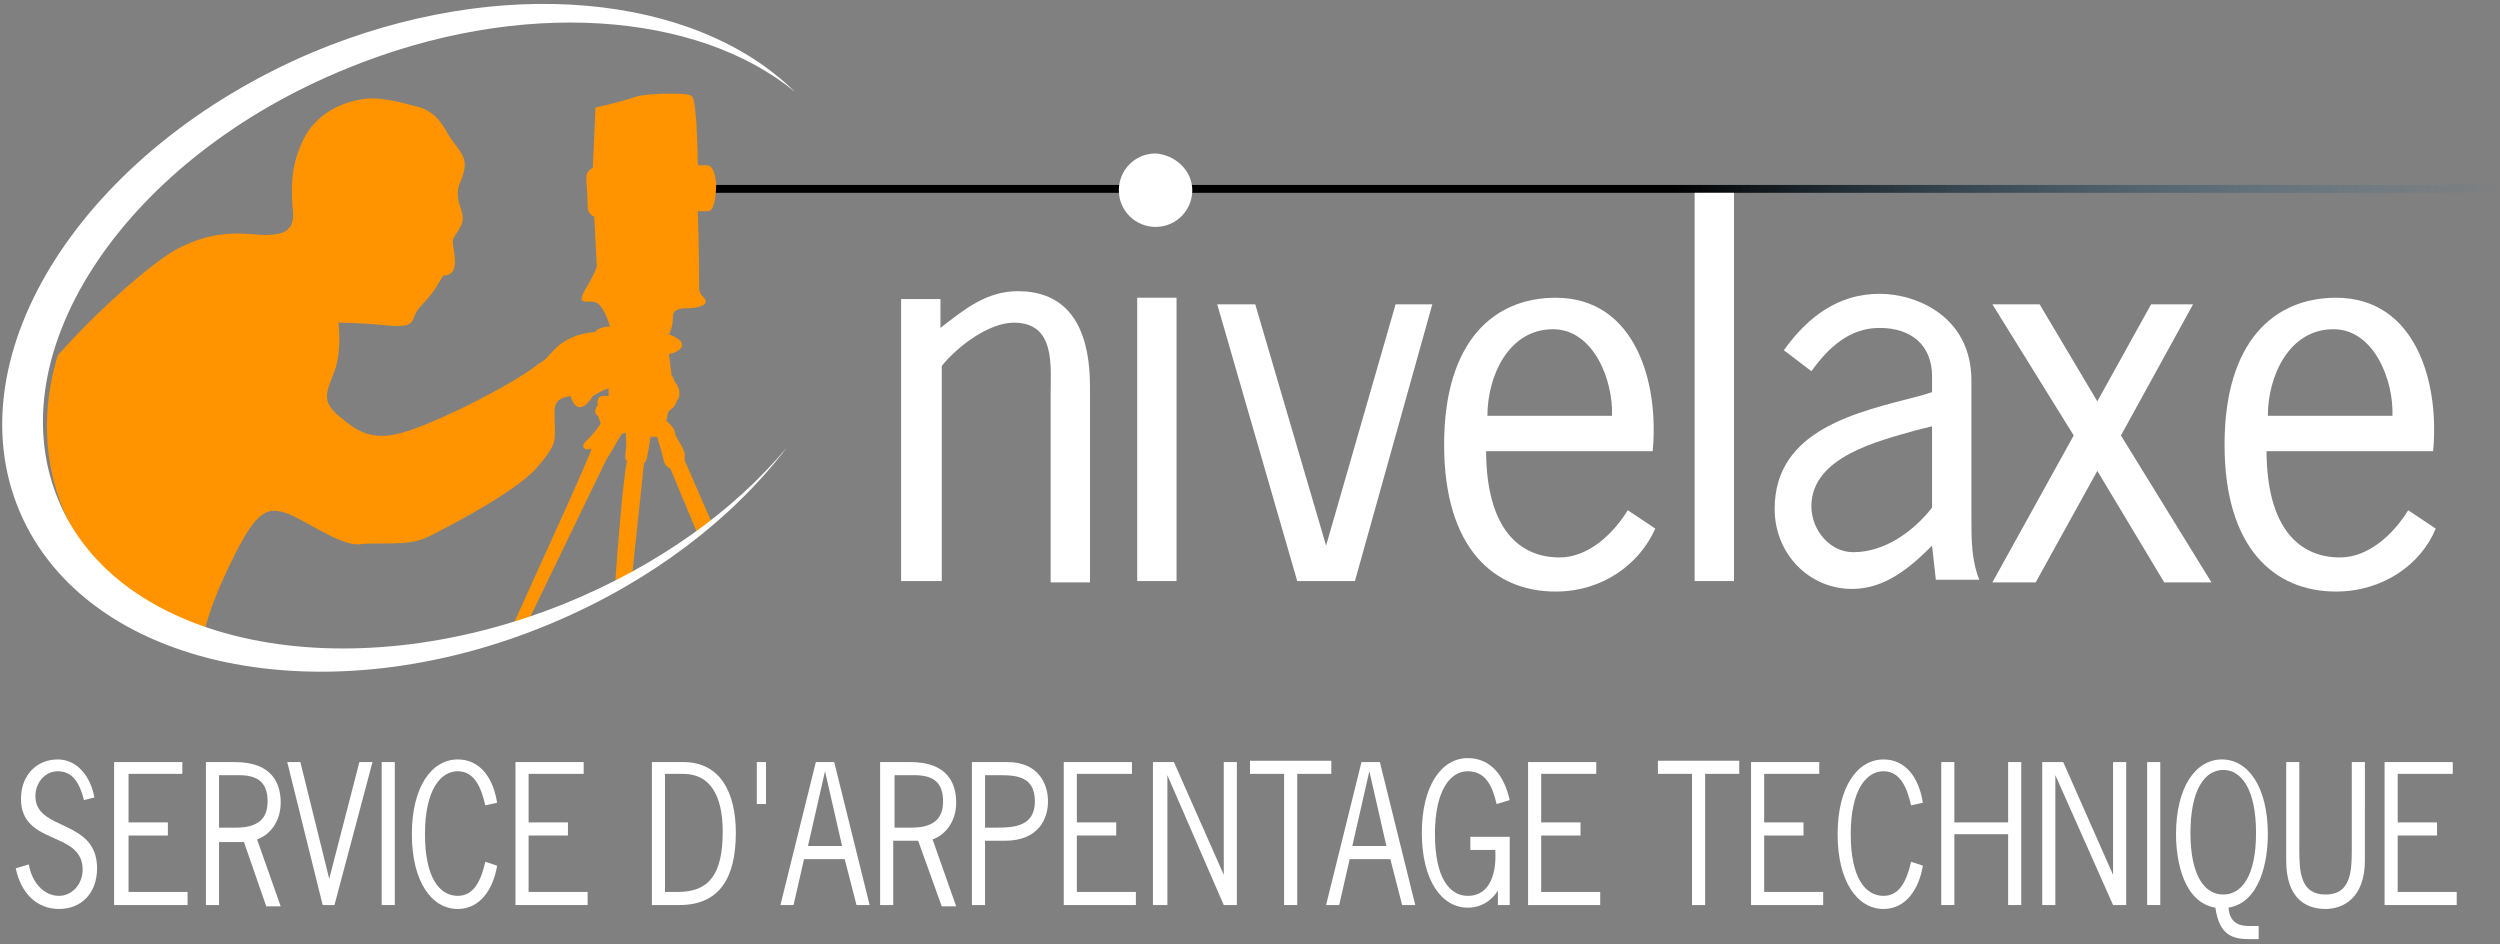 <?xml version="1.0" encoding="utf-8"?>
<!-- Generator: Adobe Illustrator 24.0.1, SVG Export Plug-In . SVG Version: 6.00 Build 0)  -->
<svg version="1.1" id="Calque_1" xmlns="http://www.w3.org/2000/svg" xmlns:xlink="http://www.w3.org/1999/xlink" x="0px" y="0px"
	 viewBox="0 0 190.6 72" style="enable-background:new 0 0 190.6 72;" xml:space="preserve">
<rect x="0" y="0" width="190.6" height="72" fill="#808080" stroke="none"/>
<style type="text/css">
	.st0{fill:#FFFFFF;}
	.st1{fill:url(#SVGID_1_);}
	.st2{fill:#FF9400;}
</style>
<g>
	<g>
		<path class="st0" d="M71.7,44.3h-3V22.8h3V25c1.8-1.4,3.5-2.8,5.9-2.8c3,0,5.5,1.7,5.5,7.3v14.9h-3V30.2c0-2.3,0.4-5.6-2.8-5.6
			c-1.9,0-4.3,1.8-5.5,3.3V44.3z"/>
		<linearGradient id="SVGID_1_" gradientUnits="userSpaceOnUse" x1="191.376" y1="14.418" x2="127.688" y2="14.418">
			<stop  offset="0" style="stop-color:#31749E;stop-opacity:0"/>
			<stop  offset="1" style="stop-color:#000000"/>
		</linearGradient>
		<rect x="54" y="14.1" class="st1" width="136.5" height="0.6"/>
		<path class="st0" d="M89.7,44.3h-3V22.7h3V44.3z"/>
		<path class="st0" d="M103.3,44.3h-4.4l-6.1-21.1h2.9l5.4,18.4l5.3-18.4h2.8L103.3,44.3z"/>
		<path class="st0" d="M113.3,34.3c0,6.1,2.6,8.2,5.6,8.2c2.2,0,4.1-1.8,5.2-3.6l2.1,1.4c-1.2,2.7-4,4.8-7.6,4.8
			c-4.7,0-8.5-3.3-8.5-11.2c0-7.9,3.8-11.2,8.5-11.2c6.1,0,7.9,6.5,7.4,11.7H113.3z M122.9,31.7c0.1-2.7-1.4-6.6-4.5-6.6
			c-3.4,0-5,3.6-5,6.6H122.9z"/>
		<path class="st0" d="M132.2,44.3h-3V14.7h3V44.3z"/>
		<path class="st0" d="M147.6,44.3l-0.3-2.7c-1.7,1.7-3.6,3.3-6.1,3.3c-3.3,0-5.9-2.7-5.9-6.1c0-6.1,6.4-7.4,11-8.6l1-0.3v-1.2
			c0-2.4-1.6-3.7-4-3.7c-2.3,0-3.9,1.5-5.2,3.3l-2.1-1.6c1.8-2.5,4.1-4.3,7.3-4.3c2.9,0,7,1.8,7,6.6v10.5c0,1.6,0,3.2,0.6,4.7H147.6
			z M146.1,32.8c-2.8,0.8-8,2-8,5.8c0,1.8,1.4,3.5,3.2,3.5c2.4,0,4.6-1.6,6-3.4v-6.2L146.1,32.8z"/>
		<path class="st0" d="M161.7,33.2l6.9,11.2H165l-5.1-8.5l-4.7,8.5h-3.3l6.2-11.2l-6.2-10h3.6l4.4,7.4l4.1-7.4h3.2L161.7,33.2z"/>
		<path class="st0" d="M172.8,34.3c0,6.1,2.6,8.2,5.6,8.2c2.2,0,4.1-1.8,5.2-3.6l2.1,1.4c-1.1,2.7-4,4.8-7.6,4.8
			c-4.7,0-8.5-3.3-8.5-11.2c0-7.9,3.8-11.2,8.5-11.2c6.1,0,7.9,6.5,7.4,11.7H172.8z M182.4,31.7c0.1-2.7-1.4-6.6-4.5-6.6
			c-3.4,0-5,3.6-5,6.6H182.4z"/>
		<g>
			<path class="st0" d="M90.9,14.5c0,1.5-1.2,2.8-2.8,2.8c-1.5,0-2.8-1.2-2.8-2.8c0-1.5,1.2-2.8,2.8-2.8
				C89.6,11.8,90.9,13,90.9,14.5z"/>
		</g>
	</g>
	<g>
		<path class="st2" d="M17.4,43.3c1.6-3.3,2.5-4.7,4-4.3c1.5,0.3,4.3,2.6,6,2.5c1.7-0.2,3.7,0.2,5.3-0.6c1.6-0.8,6.4-3.3,8.1-5.1
			c1.7-1.9,1.5-2.2,1.5-3.4c0-1.2-0.3-2,1.2-2.2c0.6,1.9,1.7,0,1.7,0s0.6-0.4,1.2-0.6l0,0.6c0,0-0.7-0.1-0.8,0.2
			c-0.1,0.4,0,0.5,0,0.5s-0.1,0-0.2,0.3c-0.1,0.4,0.2,0.5,0.2,0.5l0.2,0.6c0,0-0.6,0.9-1.1,1.3c-0.5,0.5-0.1,0.8,0.4,0.6
			c-0.2,0.8-4.4,9.9-6.1,13.7c0.4-0.1,0.8-0.2,1.2-0.4l6-12.4c0,0,0.3-0.5,0.6-1c0.3-0.5,0.5-0.9,0.6-1c0.1-0.1,0.3-0.1,0.3-0.1
			s0.1,1,0,1.4c0,0.4-0.1,0.6,0.1,0.7c-0.3,1.6-0.7,6.4-0.9,9.4c0.5-0.2,0.9-0.5,1.3-0.7l0.9-8.5c0,0,0.1,0,0.2-0.3
			c0.1-0.4,0.3-1.7,0.3-1.7l0.5,0c0,0,0.4,1.3,0.5,1.8c0.1,0.5,0.5,0.6,0.5,0.6l2,4.8c0.4-0.3,0.7-0.5,1.1-0.8l-2-4.6
			c0,0,0-0.2,0-0.5c0-0.3-0.7-1.4-0.7-1.4s0-0.3-0.2-0.6c-0.2-0.3-0.5-0.5-0.5-0.5s0,0,0.1-0.5c0.1-0.5,0.4-0.3,0.6-0.8
			c0.2-0.5,0.3-0.4,0.3-0.8c0-0.4-0.1-0.5-0.4-1c-0.1-0.2-0.1-0.3-0.2-0.4L51,27c0,0,1-0.2,1-0.7c0-0.5-1-0.8-1-0.8s0.3-0.5,0.3-1.3
			c0-0.7,0.7-0.7,1.1-0.7c0.4,0,1.4-0.1,1.4-0.5c0-0.4-0.5-0.4-0.5-1.1c0-0.4,0-3-0.1-5.8c0.2,0,0.5,0,0.8,0c0.4,0,0.6-1,0.6-2.1
			c-0.1-1.1-0.4-1.4-0.7-1.4c-0.2,0-0.5,0-0.7,0c0-1.4-0.1-2.6-0.1-3.2c-0.2-2.1-0.2-2.1-0.7-2.2c-0.6-0.1-3.2-0.1-4,0.2
			c-0.8,0.3-3,0.8-3,0.8l-0.2,4.6c0,0-0.5,0.2-0.5,0.7c0,0.5,0.1,1.4,0.1,2.2c0,0.7,0.5,0.8,0.5,0.8l0.2,3.8c0,0,0,0.2-0.6,1.3
			c-0.7,1.1-0.7,1.4-0.2,1.4c0.5,0,0.8-0.1,1.2,0.5c0.4,0.6,0.6,1.4,0.6,1.4s-0.9,0-1.1,0.4c-3.1,0.3-3.3,2-4.3,2.4
			c-1.9,1.6-8.7,5-10.9,5.4c-2.2,0.5-3.3-0.5-4.5-1.5c-1.2-1.1-0.8-1.7-0.2-3.3c0.6-1.6,0.3-3.7,0.3-3.7s1.6,0,3.6,0.2
			c2,0.2,2-0.2,2.2-0.7c0.3-0.7,0.5-0.7,1.3-1.7c0.8-1.1,0,0,0.9-1.4c1.1,0,0.9-1.1,0.8-2c-0.2-0.9,0-0.8,0.5-1.7
			c0.5-0.9-0.2-1.5-0.2-2.5c0-0.9,0.3-0.8,0.5-1.9c0.2-1.1-0.6-1.6-1.2-2.6c-0.6-1.1-1.2-1.9-2.5-2.2c-1.2-0.3-2.8-0.8-4.3-0.5
			c-1.6,0.3-3.4,1.2-4.3,3.1c-0.9,1.9-0.9,3.4-0.8,5c0.2,1.5-0.3,1.7-0.3,1.7s-0.2,0.6-2.2,0.5c-2-0.2-4-0.2-6.5,1.2
			c-1.9,1.1-5.9,4.6-8.9,8c-1.2,4-1.1,8,0.4,11.7c1.9,4.5,5.7,7.7,10.7,9.6C16,46.4,16.7,44.8,17.4,43.3z"/>
	</g>
	<path class="st0" d="M43.1,46c-16.8,6.8-34.2,3.2-38.7-8C-0.2,26.7,9.7,12,26.5,5.2C39.7-0.2,53.2,0.9,60.6,7C53-0.5,38.1-2,23.8,4
		C6.4,11.4-3.6,27,1.5,39c5.1,12,23.3,15.8,40.6,8.5c7.6-3.2,13.8-8,17.9-13.4C56,38.9,50.2,43.1,43.1,46z"/>
</g>
<g>
	<path class="st0" d="M6.4,61c-0.3-1.2-0.8-2.2-2-2.2c-0.9,0-1.7,0.8-1.7,1.9c0,2.7,4.7,1.7,4.7,5.5c0,1.9-1.2,3.1-2.9,3.1
		c-1.7,0-2.9-1.2-3.3-3.1l1-0.3c0.2,1.3,1.1,2.4,2.3,2.4c1,0,1.8-0.9,1.8-2c0-3-4.7-1.8-4.7-5.4c0-1.8,1.2-3,2.8-3
		c1.5,0,2.5,1.3,2.8,2.9L6.4,61z"/>
	<path class="st0" d="M13.9,59H9.8v3.7h3v1h-3V68h4.5v1H8.7V58.1h5.2V59z"/>
	<path class="st0" d="M17.9,58.1c3,0,3.5,1.8,3.5,3.1c0,1.3-0.7,2.4-1.8,2.8l1.8,5.1h-1.1l-1.7-4.9h-1.9V69h-1V58.1H17.9z
		 M16.6,63.1H18c2,0,2.4-1,2.4-2c0-1.5-0.8-2-2.2-2h-1.5V63.1z"/>
	<path class="st0" d="M25.5,69h-0.9l-2.7-10.9h1l2.2,8.9h0l2.3-8.9h1L25.5,69z"/>
	<path class="st0" d="M30.1,69h-1V58.1h1V69z"/>
	<path class="st0" d="M37,61.4c-0.3-1.3-0.8-2.6-2.1-2.6c-1.3,0-2.5,1.4-2.5,4.8c0,3.3,1.1,4.7,2.5,4.7c1.3,0,1.8-1.3,2.1-2.6
		l0.9,0.3c-0.3,1.8-1.3,3.3-3,3.3c-2,0-3.5-2.1-3.5-5.7s1.5-5.7,3.5-5.7c1.7,0,2.7,1.4,3,3.3L37,61.4z"/>
	<path class="st0" d="M44.5,59h-4.2v3.7h3v1h-3V68h4.5v1h-5.5V58.1h5.2V59z"/>
	<path class="st0" d="M52.1,58.1c2.8,0,4,2.3,4,5.4c0,3.5-1.3,5.5-4.3,5.5h-2.1V58.1H52.1z M50.8,68h0.9c2.4,0,3.4-1.4,3.4-4.6
		c0-2.8-1-4.4-3-4.4h-1.4V68z"/>
	<path class="st0" d="M57.7,58.1h0.7v3.2h-0.7V58.1z"/>
	<path class="st0" d="M66.3,69h-1l-0.9-3.5h-3.1L60.5,69h-1l2.7-10.9h1.4L66.3,69z M62.9,58.8L62.9,58.8l-1.3,5.7h2.6L62.9,58.8z"/>
	<path class="st0" d="M69.4,58.1c3,0,3.5,1.8,3.5,3.1c0,1.3-0.7,2.4-1.8,2.8l1.8,5.1h-1.1L70,64.1h-1.9V69h-1V58.1H69.4z M68.1,63.1
		h1.4c2,0,2.4-1,2.4-2c0-1.5-0.8-2-2.2-2h-1.5V63.1z"/>
	<path class="st0" d="M76.8,58.1c2.4,0,3.1,1.7,3.1,3c0,1.3-0.7,3-3.3,3h-1.5V69h-1V58.1H76.8z M75.1,63.1H76c1.3,0,2.9-0.1,2.9-2
		c0-2.1-1.7-2-3.1-2h-0.7V63.1z"/>
	<path class="st0" d="M86.3,59h-4.2v3.7h3v1h-3V68h4.5v1h-5.5V58.1h5.2V59z"/>
	<path class="st0" d="M88.9,69h-1V58.1h1.6l3.8,8.6h0v-8.6h1V69h-1L89,59.1h0V69z"/>
	<path class="st0" d="M101.5,59h-2.6v10h-1V59h-2.6v-1h6.2V59z"/>
	<path class="st0" d="M107.9,69h-1l-0.9-3.5h-3.1l-0.8,3.5h-1l2.7-10.9h1.4L107.9,69z M104.4,58.8L104.4,58.8l-1.3,5.7h2.6
		L104.4,58.8z"/>
	<path class="st0" d="M114.1,61.3c-0.3-1.3-0.8-2.5-2.2-2.5c-1.3,0-2.5,1.4-2.5,4.8c0,3.3,1.1,4.7,2.5,4.7c1.8,0,2.2-1.9,2.1-3.5
		h-1.9v-1h3V69h-0.9v-1.1c-0.5,0.8-1.3,1.3-2.3,1.3c-2,0-3.5-2.1-3.5-5.7s1.5-5.7,3.5-5.7c1.8,0,2.8,1.4,3.2,3.2L114.1,61.3z"/>
	<path class="st0" d="M121.7,59h-4.2v3.7h3v1h-3V68h4.5v1h-5.5V58.1h5.2V59z"/>
	<path class="st0" d="M132.5,59H130v10h-1V59h-2.6v-1h6.2V59z"/>
	<path class="st0" d="M138.7,59h-4.2v3.7h3v1h-3V68h4.5v1h-5.5V58.1h5.2V59z"/>
	<path class="st0" d="M145.7,61.4c-0.3-1.3-0.8-2.6-2.1-2.6c-1.3,0-2.5,1.4-2.5,4.8c0,3.3,1.1,4.7,2.5,4.7c1.3,0,1.8-1.3,2.1-2.6
		l0.9,0.3c-0.3,1.8-1.3,3.3-3,3.3c-2,0-3.5-2.1-3.5-5.7s1.5-5.7,3.5-5.7c1.7,0,2.7,1.4,3,3.3L145.7,61.4z"/>
	<path class="st0" d="M153.1,62.7v-4.6h1V69h-1v-5.4h-4.1V69h-1V58.1h1v4.6H153.1z"/>
	<path class="st0" d="M156.7,69h-1V58.1h1.6l3.8,8.6h0v-8.6h1V69h-1l-4.4-9.9h0V69z"/>
	<path class="st0" d="M164.7,69h-1V58.1h1V69z"/>
	<path class="st0" d="M172.2,70.6v1h-0.7c-1.3,0-2.3-0.3-2.6-2.4c-2.4-0.4-3-3.5-3-5.6c0-3.6,1.5-5.7,3.5-5.7c2,0,3.5,2.1,3.5,5.7
		c0,2.1-0.6,5.2-3,5.6c0.1,1.3,1,1.4,1.6,1.4H172.2z M167,63.5c0,3.3,1.1,4.7,2.5,4.7s2.5-1.4,2.5-4.7c0-3.3-1.1-4.8-2.5-4.8
		S167,60.2,167,63.5z"/>
	<path class="st0" d="M180.3,65.6c0,2.9-1.7,3.7-3,3.7c-1.4,0-3-0.7-3-3.7v-7.5h1v6.7c0,1.7,0.1,3.4,2,3.4c1.9,0,2-1.7,2-3.4v-6.7h1
		V65.6z"/>
	<path class="st0" d="M187,59h-4.2v3.7h3v1h-3V68h4.5v1h-5.5V58.1h5.2V59z"/>
</g>
</svg>
